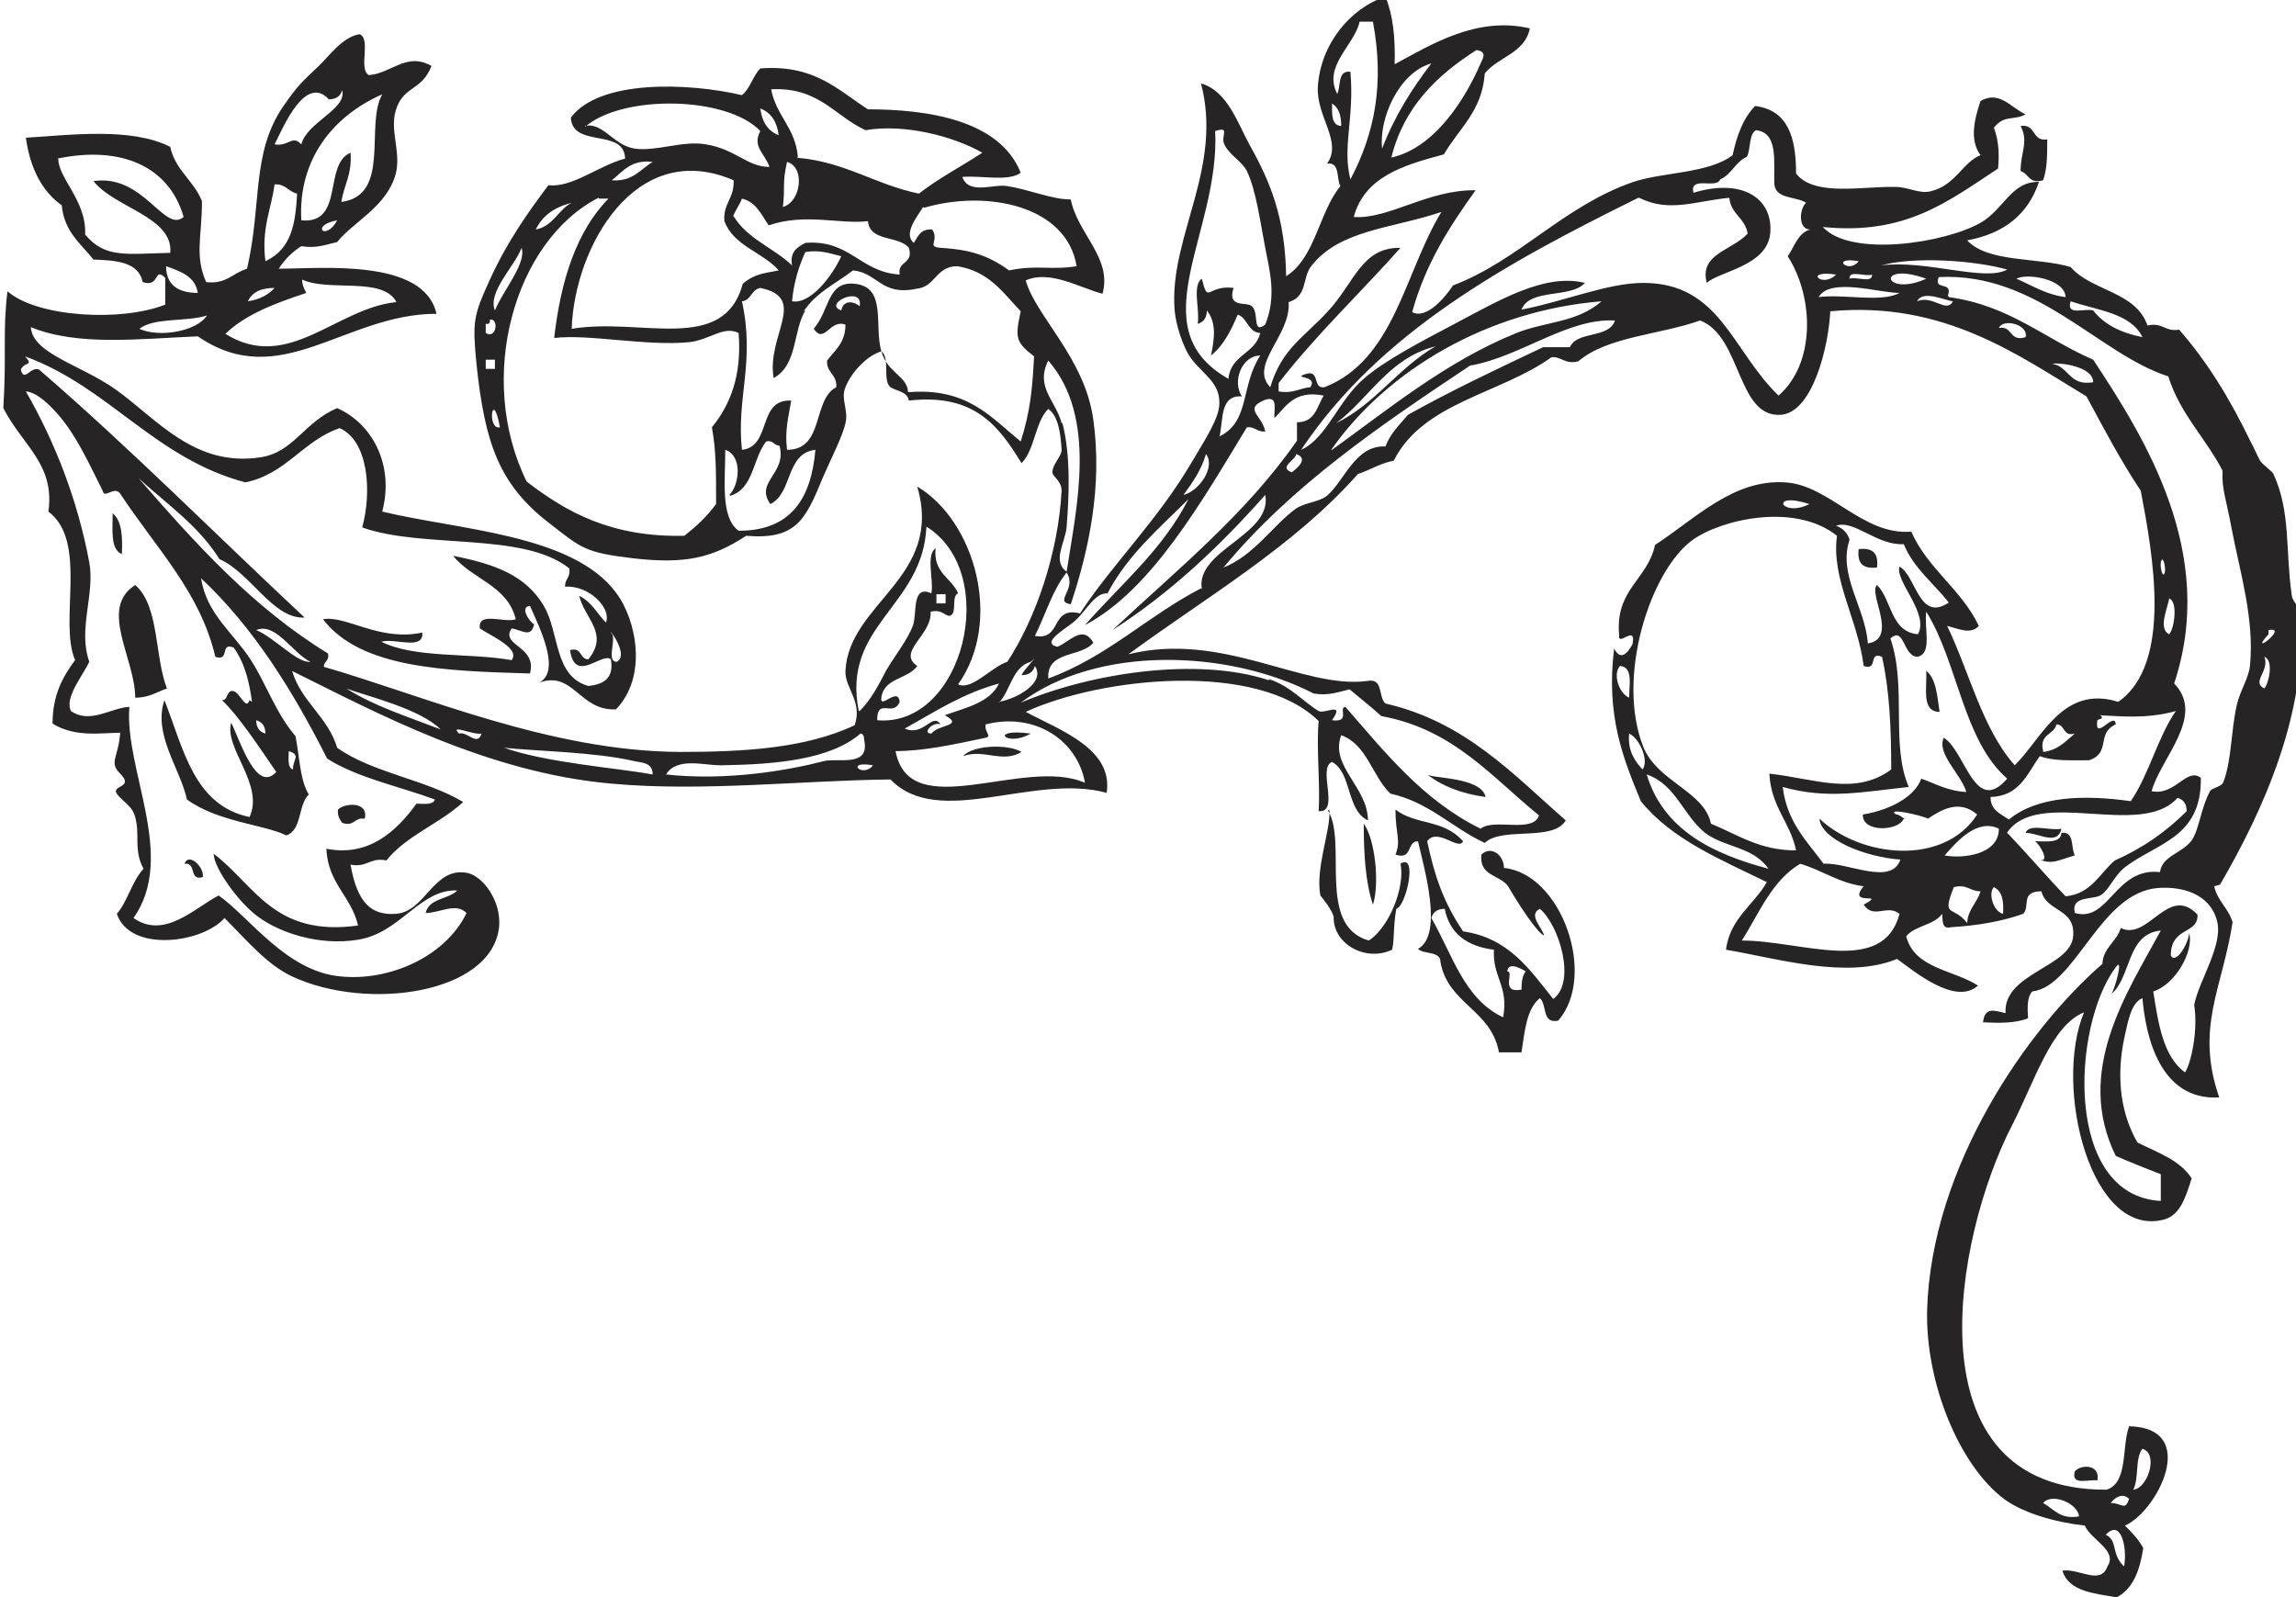 <?xml version="1.0" encoding="UTF-8"?>
<svg xmlns="http://www.w3.org/2000/svg" version="1.1" viewBox="0 0 275.1 191.4">
  <defs>
    <style>
      .cls-1 {
        fill: #262425;
        fill-rule: evenodd;
      }
    </style>
  </defs>
  <!-- Generator: Adobe Illustrator 28.7.1, SVG Export Plug-In . SVG Version: 1.2.0 Build 142)  -->
  <g>
    <g id="Layer_1">
      <path class="cls-1" d="M242.1,15.1c1.9-.3,1.3,1.9,3.2,1.6,0,2.7-.1,3.7-.5,4.9-1.7.5-1.7-.8-2.7-1.1,0-2.3,1-3.5,0-5.4h0Z"/>
      <path class="cls-1" d="M13.5,61.5c1.1.9,1.2,2.8,1.1,4.9-1.4-.6-1.1-2.9-1.1-4.9Z"/>
      <path class="cls-1" d="M222.7,65.8c1.7-.2,2.4.5,2.2,2.2-1.7.2-2.4-.5-2.2-2.2Z"/>
      <path class="cls-1" d="M16.2,70.1c2.9,2.5,2.3,8.5,3.8,12.4-1.2.4-2.1,1.1-3.8,1.1,0-4.7-4.4-10.7,0-13.5Z"/>
      <path class="cls-1" d="M230.8,80.4c1.2.9,1.3,3,1.6,4.9-2.2,0-1.5-2.8-1.6-4.9Z"/>
      <path class="cls-1" d="M123.5,87.9c-2.9,1.7-5.2-.7,0,0Z"/>
      <path class="cls-1" d="M122.4,90.1c-2.3,1.4-4.5-.4-7,.5,1.1-1.3,5.3-1.5,7-.5Z"/>
      <path class="cls-1" d="M43.7,98.1c-1.3-.2-1.2,1-2.7.5-.3-.4-.6-.9-.5-1.6.8-.8,3.7-1,3.2,1.1Z"/>
      <path class="cls-1" d="M159.1,97.1c2.4,3.8-1.4,13.8,4.9,15.6,2.4-1.5,4.4-6.4,3.8-9.2,2.1-1.4.7,5.1-.5,5.4-.4,2.3-.2,3.6-.5,4.9-3.2,1.5-7-.7-7-3.8,0-.8-1.6-2.7-1.6-2.7-.6-3.3,1.2-7.6,1.1-10.2Z"/>
      <path class="cls-1" d="M163.4,98.7c1.4,1.9,1.9,7.3,1.1,9.7-.9-2.7-1.1-6.1-1.1-9.7Z"/>
      <path class="cls-1" d="M242.7,99.8c.4-1.2,3-.2,4.3-.5-.5,2.1-2.7.5-4.3.5Z"/>
      <path class="cls-1" d="M247,99.8c1.6-.2,1.1,1.8,1.6,2.7-2.1.6-2.6,1.1-4.3.5,1.5.5,0-2-.5-2.2,1.4,0,3.2.3,3.2-1.1h0Z"/>
      <path class="cls-1" d="M22.1,103.5c.5-1.4,2.4.4,2.2,1.6-1.7.5-.7-1.8-2.2-1.6Z"/>
      <path class="cls-1" d="M251.3,177.4c-1-.2-3.2.7-2.7-1.1.8-.9,3.1-.8,2.7,1.1Z"/>
      <path class="cls-1" d="M265.3,106.2c.4,1.8,1.7,2.6,2.2,4.3-1.2,7.9-4.5,12.6-1.6,21-7.1.4-8.8-7.3-9.2-11.9-1.5.6-1.8,3.3-2.2,4.9-.8,3.9-.7,8.4,1.6,12.4,2.4,1.2,5.1,2.1,6.5,4.3-.8,2.5-1.4,4.3-3.2,4.9-8.9,2.5-13.4-15.9-9.7-24.8-3.9,1.6-5.8,8-8.6,13.5-6.9,13.3-12.6,43.8,11.3,43.7,2.6-.8,1.8-5.1,2.7-7.6,8.6.2,3.3,10.3-.5,11.9.8.8,1.6,1.6,2.2,2.7-.4,2.6-1.2,4.9-3.2,5.9-2.8-.5-5.7-.7-6.5-3.2,2-.3,4.6,1.8,5.4-.5,1.3-1.9-2-3.2-2.7-4.9-3.6-.4-7.4-1.5-9.7-3.2-5.3-4-9.4-13.8-9.2-22.6.5-17.3,12.1-33.8,21-41.5.1-2,1.7-2.6,2.2-4.3,3.3,1.6,5.7-5.3,9.2-1.6.1,2.4-3.2,1.4-3.2,4.9.6,1.1,2.1-1.4,2.2-2.7.6,2.2-1.7,6.2-4.3,7,.6,3.9,1.2,7.8,3.8,9.7.7-1,1.6-5,1.1-8.1.6-3,3.6-7.3,2.7-10.2-.9-3.1-4.1-4-7-3.8-7,.5-9.9,11.8-15.1,12.4-.6.6-.6,1.9-.5,3.2-1.4.6-3.3.6-5.4.5.2-1.9,1.4-1.4,2.7-1.1-.3-4.8,7.8-5.5,8.1-9.2.3-3.4-3.2-2.9-3.8-5.4-2.6,0-1.3,1.9-2.2,2.7-2.5.9-5.4,1.4-8.6,1.6-1.2.3-1-.8-1.1-1.6-1,1.4-3.3,1.4-4.3,2.7,1,3.9,5.7,4,8.6,5.9-2.7,2.4-7.5-1.6-9.7-3.2-6,2.5-14.5-.1-20.5-1.1.5-3.8,3.3-5.3,4.9-8.1-5.5-2.7-11.4-5.1-15.1-9.7-2.1-5.1-4.2-10.2-3.2-18.3.7,1.4,1.5.8,2.2-.5.5-2.5-1.8.4-1.6-1.1-.5-5.5,3.4-6.6,4.3-10.8,4.9-3.2,9.4-7.9,15.6-7.5,5.3.3,9.3,6.4,15.1,5.9,2,4.5,6,6.9,8.1,11.3-1,1.1-2.5.3-3.8,0,2.7,5.6,4.2,12.3,8.1,16.7,3.2-3.1,5.7-9.7,12.4-7.6,6.6-4.6,4.1-17.9,2.7-25.3-2.4-3.6-4.4-7.4-6.5-11.3-8-4.8-17-11.5-30.7-10.2-.2,4.2-2.1,12.1-5.9,12.4-5.3.4-4.7-9.4-9.7-11.3-4.7,1.7-11.1,1.9-14.6,4.9-1.6.4-2-.6-3.2-.5-6.1,4.4-15.4,5.4-18.9,12.4-1.6.3-2.8,1.1-4.3,1.6-7.7,8.7-18.1,14.7-27.5,21.6,11.3-2.8,20.9,4.2,28.6,3.2,2-.4,1.3,1.9,2.2,2.7,9.6,2.2,15.3,8.5,21.6,14-1.5,2.6-7.6.7-9.7,2.7-3.9-1.8-6.7-4.9-11.3-5.9-2.2-2.1-2.8-5.9-5.9-7-1.4,3.7,3.2,6.2,3.2,10.2-2.6-1.2-1.9-5.7-4.3-7-1.8.7,1,6.1-1.6,5.9.2-3.4-.3-7.6,0-10.8-7.3-7.2-26-5.3-35.1-1.1,4.1,2.2,10.5,4.4,9.7,9.7-8.8-2.4-20.1,4.4-25.9-1.6-10.4.1-22.6,1.5-33.4.5-14.9-1.3-28.2-8.5-38.3-13.5,1.1,3.7,4.3,5.5,5.4,9.2,4.2,3,10.6,3.8,15.1,6.5-2.8,2.6-6.8,4-9.2,7-2-.4-2.3.9-4.3.5.8,4.6,2.5,6.1,5.4,5.9,3.6-.2,4.5-5.7,8.6-4.9,1.9.4,4.1,3.4,3.8,6.5-.9,8-15.8,10.1-24.8,5.9-3-1.4-5.4-4.3-8.1-7-2.6,3-11.3,4.2-12.9-.5,1.3-1.5,1.8-3.9,3.2-5.4-1.3-2.4-.3-4.2-1.1-6.5-.4-1.2-1.9-1.9-2.2-2.7-.2-.8,2.1-.6.5-2.2-1.4-1.4-.2-1.9,0-4.9-2.2,0-5.4.6-8.1-1.1,0-3.4,1.2-5.6,2.7-7.6-2-4.6,1.6-14.2-3.2-17.8.8-5.7-3.1-7.9-5.4-12.4.4-6.4-.1-9.3.5-14,3.5,3.1,13.6,3.7,18.9,1.6v-3.2c-1.4-1.4-.6,1.2-2.7.5-.5-2.4-3.1-2.6-5.9-2.7-1.5-1.9-3.5-3.3-3.8-6.5-2.4-1.7-3.8-4.5-4.3-8.1,5.2-.3,12.6-1.3,17.3,1.1.6,2.8,2.8,4,3.8,6.5,0,4.3-.9,6.5.5,9.7,2.4.3,3.2-1.1,4.9-1.6,1.8-7.7.5-13.8,4.3-19.4,1.8-2.6,2.2-2.9,4.3-4.9,1.1-1,2.8-3.5,4.9-3.8,1.4.6-.2,4.2,1.1,4.9,2.7-.2,4.5-2.8,7.5-1.1-1.2,3.1-3.4,2.3-4.3,5.4-.7,2.4.7,5,0,7.6-1.1,3.9-5.1,5.7-7,8.1-1.3.3-2.5.8-4.3.5-1.1.7-2,1.6-2.7,2.7,5,0,17.4-1.3,18.9,5.4-11,0-18.7,9.5-28.6,2.7-7.1.3-14.4,1.2-20-1.1.2,3.2,6,4.5,10.2,7.5,4.9,3.5,9.4,9.3,17.3,8.1,4-.6,5.2-4.2,9.2-5.9,4.1,1.8,6.9,6.7,5.4,12.4,9.1,2.2,22.8,2.7,28,9.7,2.5,3.3,3.8,10.1,0,14-4.4.2-5.1-4.7-9.2-3.2,2.7-1.4,0-6.7-1.1-9.2-1.3.1,0,2,.5,2.2-.4,1.7-1.4.7-2.7.5-1.4,2.1,3.1,2.1,2.2,5.4-10.1-.3-20.3-.6-24.8-6.5,2.8-.5,6.7,2.7,11.9,1.6.2,2.2-3.4.6-4.9,1.1,4,2,10.5,1.3,15.6,2.2,1.1-1.4-2.5-2.9-3.8-3.8-.3-2.1,3-.6,4.3-1.1-1-4.1-5.3-4.8-7.5-7.6,5,1,8.6,2.3,10.8,5.9,2,3.3,1.2,8.5,5.4,9.7,1.7-.2,3.1-.8,2.7-3.2-1.1-.9-4.3,3-4.9-1.1,1.5-.4,1.1,1.1,2.2,1.1,2.5-3.1-.4-4.8-1.1-7.6,1.5.7,2.2,2.2,3.2,3.2.7-1.7-2-4.5-4.9-4.3,0-1,.7-1.1.5-2.2-5.5-4.4-17.5-2.3-24.8-4.9,1.2-4.4.7-10.4-2.7-11.9-4.4,1.5-6.4,5.5-11.3,6.5-10.9-2.9-16.3-11.4-26.4-15.1,1.1,1.2-.1.6-.5,1.6.4,1.6,1.2-.5,2.2,0,11,9.5,21.2,19.8,31.8,29.7-3.8.2-6.5-5.4-10.2-7-2.5-4-6.3-6.6-9.7-9.7,6.8,7.8,13.7,15.5,22.7,21,.2.9-.5.9-.5,1.6,12.1,3.5,27.1,10.1,42.6,10.2,7.6,0,15.1-.4,21-3.2,1-2.8-1.2-4.5-1.1-6.5.4-8.2,11.8-11.2,8.6-22.1,6.9,4.1,10.3,16.1,4.9,23.7,1.6.8,4-2.1,5.9-2.7,3.4-5.2,6.1-13,6.5-20.5,0-1.2-1.1-1.7-1.1-2.2,0-1,1.1-1.9,1.1-2.7-.1-1.6-.3-4-1.6-4.9-1.6,1.6-1.6,4.9-3.2,6.5-2.7-4.4-5.6-8.4-13.5-7.5-.2-1.1-1.4-1.1-2.2-1.6-1-.8,0-3.5-1.1-4.3-1.7.5-3.6,2.5-4.3,4.3-.6,1.4.4,2.8,0,4.3-.3,1.5-1.8,4.4-2.7,6.5-2.1,5.1-3.2,7.5-9.2,7-4.1,2.7-7.4,3.4-13.5,2.7-5.9-.7-6.2-1.2-10.2-4.3-5.9-4.6-7.6-9.5-8.6-18.9-.5-5.2-.4-5.8,1.6-10.2,2.2-4.8,4.7-8.2,7-11.3,2.9.3,5.9-2.3,9.2-3.2-.1-3.7-6.3-1.2-6.5-4.9,3.4-4.6,14.1-4.2,20.5-2.7,1-.8,1.3-2.3,2.2-3.2,6.5-.5,9.3,2.6,12.9,4.9,7.2,0,15.8,1.3,18.3,7.6-1.5,1.1-4.7.3-7,.5.8,2.2,3.7.8,5.4,1.1,2.6.4,5.3,1.6,7.6,1.6.8,4.1,5,7,3.8,11.3-2.7-.7-6.3-2.9-9.2-1.6,1.2,4.3,7.1,9.3,8.1,16.7,1.1,7.9-.5,15.5-2.7,22.1-2.1-.3.8-1.8-.5-3.8-1.7,2.1-2.5,5-3.8,7.6,3.3.6,1.8-3.6,5.4-2.7,4.1-6.2,9.3-11.1,13.5-18.3,1.4-2.4,3.3-5.2,3.2-7,0-2.7-2.5-3.6-3.8-5.9-.9-1.7-1.6-4.1-1.6-5.9-.3-8.4,5.8-16.5,3.2-26.4,3.2.9,4.4,4.8,5.9,7.5,2.4,4.3,4.2,8.6,4.3,15.6,3.5-2.2,3.9-7.6,6.5-10.8-.5-.9,0-2.9-1.6-2.7,1.9-2.6-1.3-5.6-1.1-9.2.3-5,3.8-9.4,8.1-10.8.9,2.2,1.2,4.9,1.1,8.1,4.3-2.3,9.8-5.8,16.2-4.3-.6,3-3.8,3.4-5.4,5.4-.3,4.5-3.1,6.6-4.9,9.7-4.9,1.3-9.5,2.7-10.8,7.5,4.2.3,8.9-3.3,14.6-3.2-3.1,4.3-6,8.8-7.6,14.6,1.7.9,3.9-1.7,4.9-3.2,7.9-3,13.2-9.5,21.6-12.4,3.6-1.2,9-1,11.9-3.2.5-2.4,1.3-4.5,2.7-5.9,3.9.5,4.9,3.7,4.9,8.1,2.2,2.8,8,1.5,11.9,1.6,1.6,0,2.9.9,4.3.5,2.9-.7,3.8-3.5,5.9-4.3-1.3-1.8-.8-4.1,0-6.5,2.3-1.3,3.6.8,5.4,1.6-1.5.8-2.5,0-3.8,1.6.5,1.3.7,2.9.5,4.9-6.1,4-11.1,8-21,7,3.4,3.7,14.7,1.9,18.9-.5,2.8-1.6,3.7-5,7-4.9-1.3,3.9-4.2,6.2-8.6,7,2.5,2.7,8.4,2,12.4,3.2,2.5,2.9,7.8,2.9,9.2,7,1.9-.4,2.1.8,3.8.5,3.4,3.9,6.1,8.3,8.6,13.5.4.7.7,1.5,1.1,2.2.3.5,1.5,1.3,1.6,1.6,2.1,4.6,1.4,9,2.2,14.6.1.7,1,1.4,1.1,2.2.7,11.8-4.4,23.3-9.7,32.4h0ZM248.1,36.1c-.6,1.8,1.7.8,2.7,1.1,1.3,1.7,3.4,2.7,5.9,3.2-1.4-2.9-5.4-3.2-8.6-4.3h0ZM118.1,86.8c-.2.9.8,1.4,0,1.6-3.8.8-7.4,1.6-10.8,1.6,1.7,8.9,15.4.6,22.7,3.8-.9-5.1-6-8.5-11.9-7ZM144,70.6c-.8-4.7,8.5-6.5,7.6-11.3-5.4,6.1-11.3,11.7-18.3,16.2,7.7-7.2,16-13.9,22.1-22.7v-2.2c2.2,0,2.4-1.9,3.2-3.2-3.5-.7-4.5,1.3-5.9,2.7-.1-1,.5-2.7-1.1-2.2-2.7,1.1-.4,1.8,0,3.8-1,.1-1.2-.6-2.2-.5-5.3,8.7-11.4,19.5-19.4,23.7,4.3-4.9,9.3-9,12.4-15.1-3.5,3.5-7.3,6.7-9.7,11.3-1.5-.1-2.5,2-3.8,3.2-.9.9-4.4,2.7-2.2,3.2,1.5-.6,3-2.7,4.3-.5-1.4,1.8-5.6.9-5.4,4.3,7.1-2.6,11.9-7.5,18.3-10.8h0ZM152.1,81.4c2.5.8,4.2,2.8,5.9,3.8.7.4,3.2-1.2,1.6,1.1,2.3.3.7-1.5,1.6-1.6,4.8,5.5,9.3,11.2,16.2,14.6,1.6-1.3,6.3.6,7-1.6-5.7-4.6-10.2-10.3-18.9-11.9-1.2-1.1-2.5-2.1-3.8-3.2-1.3.3-2.5.8-4.3.5-10.3-5.3-25.9-5.8-35.1,1.1,8.5-3.6,21.2-5.5,29.7-2.7h0ZM119.7,84.1c2.2-.4,5.6-2.3,4.3-4.3-.2.7-.7,1.1-1.6,1.1.2-.6,2.4-2.8,1.1-1.6-2.2.6-2.4,3.4-3.8,4.9ZM176.3,43.7c-10.8,7.2-21.5,14.4-29.7,24.3,3.6-1.4,6-5.1,8.6-7,1.1-.8,2.8-.8,3.8-1.6,2.1-1.8,3.4-6.1,7-5.9.6-1.6,1.7-2.6,2.7-3.8,5.2-2.9,10.7-5.5,16.2-8.1h3.2c.9-2,4.7-1,5.4-3.2-5.7-.3-11.2,4.3-17.3,5.4ZM160.2,11.3c.5-.9,0-2.9,1.6-2.7.5,5.6-1,8.9,0,12.9,2.9-5.5,4.1-11.4,2.7-18.9h-1.6c-.6,2.8-4.4,5.3-2.7,8.6ZM166.6,18.9c5.3-1.1,9-7.1,10.8-11.3.2-.5.9-1.4-.5-1.6-4.7,3-8.7,6.8-10.2,12.9ZM165.6,17.8c1.5-3.9,3.6-7.2,5.9-10.2-3.9,1.1-6.3,6.6-5.9,10.2ZM39.4,11.9c-2.8-3-5.4,3.2-6.5,5.4,1.7.3,2.1-1.2,3.2,0,.7-2.7,5.5-4.2,4.9-6.5-.2.7-.7,1.1-1.6,1.1ZM95.5,18.9c5.8.5,9.3,3.2,14.6,4.3,2.3-1.8,5-3.2,7.6-4.9-3.5-2-9.4-3.5-14-2.7-3.7-1.7-5.6-5.2-11.3-4.9.6,3.2,2.9,4.6,3.2,8.1ZM36.1,26.4c5.2.5,2.6-6.7,5.9-8.1.2,2.6-.8,3.9-1.1,5.9,6-.8,2.8-9.2,4.9-12.9-5.9,2.6-10.1,7.8-9.7,15.1ZM70.1,15.1c2.1-.5,3.4,2.3,5.9,2.7,2.6.4,5.8-1,8.6-.5,3.6.6,4.9,2.7,7.6,2.7-.6-1.7-2.1-2.4-1.1-4.3-4-4.2-16.5-4.4-21-.5ZM160.7,15.1c0-1.3-.3-2.2-1.1-2.7,0,1.3-.1,2.6,1.1,2.7ZM93.3,16.2c-.2-1.6-.9-2.7-2.2-3.2.2,1.6.9,2.7,2.2,3.2ZM147.2,45.3c.3-2.8,3.2-2.9,3.8-5.4-1.5-.1-1.5-1.8-2.7-2.2-.8,1.9-1.7,3.7-3.2,4.9.4-2,.7-3.9-.5-5.4,0,.9-.4,1.4-1.1,1.6.3-1.6-.7-4.6.5-5.4.8,3.2.6.7,3.8,1.1-.8,2.5,1.6,1.6,2.2,2.2.9.8,0,3.4,1.6,2.2,1.4-3.5.5-6.5,0-9.2-.6-3.1-1.1-6.9-2.2-9.2-.6-1.2-2.1-1.9-2.7-3.2-.5-1,.8-2.2-1.1-1.6.6,12.2-9.2,23.6,1.6,29.7ZM196.3,23.7c-15.8,7.8-31,16.1-40.4,30.2,3.1-1.4,4.4-5.9,7.6-8.6,2.4-2.1,7-4.5,10.8-6.5,5.3-2.8,10.8-6.1,15.6-4.9-1.7,1.9-6.6.6-7.6,3.2,5.2-1,10.3-3.2,14.6-3.2,9.2,0,10.6,8.1,16.2,13.5,4.4-3.8,4.3-11.7,1.1-16.7.8-1.1,1.2-2.8,2.7-3.2-1.5,0-1.3-2.5-.5-3.2-1.2-.8-3.6-.4-3.8-2.2-.1-2.8.5-6.2-2.2-6.5-.9.5-.6,2.3-1.1,3.2-1.4.6-1.8,2.1-3.2,2.7-.4,1.2-3.7-.5-3.2,1.6,5.9-1.8,9.6.7,9.2,4.9-.4,3.9-6.1,4.5-7.6,5.9-.9-3.5,2.9-3.8,4.9-5.9-.3-1.9-2-2.3-2.2-4.3-4.1.4-7.2,1.8-10.8,0h0ZM172,41.5c-5.6,1.4-7.9,6.2-11.9,9.2,4.7-2.3,7.4-6.6,11.9-9.2ZM159.6,53.9c6.8-4.9,13.7-10.6,22.1-14,3.5-1.4,7.2-1.2,10.2-3.8-13.5,1.1-25.6,8.1-32.4,17.8ZM7,18.9c-.2,2.3,3.4,5.1,3.2,9.2,2.4,2.9,5,2.3,10.2,2.2.4-4.3-6.7-5.4-9.2-8.6,6-.9,8.5,6.3,10.8,4.3-1.7-6-7.4-8.6-15.1-7ZM73.3,21.6c2.5.2,3.4-1.3,4.9-2.2-2.6-.3-3.5,1.1-4.9,2.2ZM93.8,24.8c2.2-.6,2.7-4.8.5-5.4-.6,2.6-.2,3-.5,5.4ZM68.5,39.4c8.3-1.4,18.2,3.1,20.5-5.4,1.5-1.3,3-1.3,4.3-1.6-1.9-2.2-5.4-2.9-6.5-5.9-.2-2.1,1.2-2.7,1.1-4.9-11.8-5.1-19.1,8.1-19.4,17.8ZM31.8,31.3c3.2-1.5,3.6-4.6,3.8-8.1-1-.2-1.4-1.2-2.7-1.1-.4,3-1.6,5.2-1.1,9.2ZM71.7,23.7c-10.1,5.2-14.7,21.6-8.6,34,4.8,3.7,10.2,6.7,18.9,6.5,1.4-1.1,2.7-2.3,3.8-3.8,0-4.3,0-6.3-.5-9.2,2.2-2.7,3.6-6.2,3.2-11.3-1.8-.9-3.4.8-5.9,1.1-5.2.5-12.1-1-16.2-.5.8-7,2.7-12.8,6.5-16.7,0,0-1.1,0-1.1,0ZM87.9,25.9c1.6,2.7,4.8,3.8,7,5.9-.3-1.7.7-2.2,1.6-2.7,5.4-.4,6.5,3.5,11.3,3.8-.3-1.7,1.7-1.2,1.1-3.2-1.2-1.5-4.7-.7-4.9-3.2-3.4.4-7.5-1-11.9.5-.9-1.3-1.5-2.8-3.2-3.2-.3.8-.8,1.4-1.1,2.2ZM110.6,24.8c-.5.9-2.5,3.2-1.1,4.3.5-.8.8-1.7,2.2-1.6.9,1.4-.8,2.1,1.1,2.2,3.2.2,5.5.8,8.1,2.7,3.4-.7,4.9,0,8.1-.5-1.2-7.3-10.8-9.2-18.3-7ZM64.2,27.5c2.1-.4,2.7-2.4,4.3-3.2-2,.5-3.5,1.5-4.3,3.2ZM153.2,45.8v1.1c1.8.3,2.5-.4,3.8-.5,1-1.5-2.4-1-.5-1.6,1.7-.5.7,1.8,2.2,1.6,8.4-3.3,9.6-13.8,14-21-5.9,2-12.2,2.1-15.6,6.5-1.1,1.4-.4,3.6-2.7,4.3.3,4-4.8,7.5-2.2,10.2,1.4-4.7,4.1-6,7-9.2,3.1-3.4,4-7.6,8.6-7.5-4.8,5.4-10.1,10.4-14.6,16.2ZM40.4,26.4c-3.3.6-1.4,2.6,0,0ZM59.3,37.2c.9-2.3,3.8-5.6,3.2-7.5-.9,2.3-4.1,5.3-3.2,7.5ZM94.9,36.1c2.2.4,4.8-3,5.9-5.4-1.3-.3-2.5-.8-4.3-.5-.8,1.7-1.4,3.7-1.6,5.9ZM222.7,31.3c-3.5-.6-1.2,1.6,0,0ZM225.4,31.8c5.4-.7,12.4,2,15.1.5-3.9-1.1-11.1-1.6-15.1-.5ZM23.7,35.1c-.3-2-2.1-2.6-3.8-3.2,0,2.2,1.4,3.2,3.8,3.2ZM96.5,37.2c-1.5,2.4-.9,6.5-3.8,8.1-.9-5.1,4.2-9.6-1.6-10.8-1.1.2-1.1,1.5-2.2,1.6,1.6,7.3-.7,11.6,0,17.8,3.6-.4,1.8-6.1,5.9-5.9-.3,1.9-.8,3.5-.5,5.9,4.5,0,3-6,5.9-7.5.1-1.6-1.2-1.7-1.1-3.2.9-1.2,2.2-2.1,2.2-4.3-1.9-.7-2.5,2.4-3.8.5,2-2.4,1.6-5.7,4.9-5.4,3.9.4,2.3,5,3.2,8.1.8,2.7,3.1,2.9,3.2,4.9,7.1-.6,9.9,3,13.5,5.9,1.2-3.8,1.4-6.5,1.6-10.2-2.2-1.7-2.3-2.2-1.6-5.4-2.1-2.2-3.8-4.8-7.6-5.4-2.6,0-2.6,2.5-4.9,2.7-4.2.9-4.6-1.9-7.6-2.2-1.9,1.5-4.4,2.6-5.9,4.9ZM220,32.9c-4-.6-1.7,1.7,0,0ZM224.3,32.9c-.8.3-2.8-.6-2.7.5.8-.3,2.8.6,2.7-.5ZM230.8,33.4c-6.1-2.2-5.2,2.3,0,0ZM247.5,35.6c-.1-2.2-4.7-2.9-5.9-2.2,1.9.8,3.5,1.9,5.9,2.2ZM36.7,35.1c-3.6,1.2-7.2,2.5-9.7,4.9,7.5,4.7,13.3-3.1,20.5-3.8-1.6-3.1-8.1-1.2-11.3-2.7,0,.7.3,1.2.5,1.6ZM233.5,35.6c7.3,1,11.5,5,17.3,7.5,6.2,9.4,14.9,23.2,9.7,38.8,3.8,3.9-1.6,8.9-2.7,12.9,2.8.6,4.2-2.9,5.9-1.6.1,7.3-5.4,7.8-9.2,10.8-1.2,1-1.8,2.6-2.7,3.2-.9.7-3.7,0-3.2,2.2,4.1,1.2,4.8-5.5,10.2-4.9.3-2,2.6-2.2,3.8-3.8.9-1.3,1.1-3.9,2.2-5.9.2-.4,1.4-.5,1.6-1.1,1-2.6.9-6.1,1.6-9.2.4-1.8,1.5-3.3,1.6-4.9.5-5.5-1.2-11-2.2-16.2-.7-3.8-1.2-4.7-1.1-7-2-3.9-5.1-6.8-6.5-11.3-8.4-2.7-15.7-12.5-27.5-11.9-.7,1.7,1.7.4,1.1,2.2h0ZM29.7,36.1c1.4-.2,2.5-.8,3.2-1.6-1.6,0-2.7.5-3.2,1.6ZM217.9,35.6c3.1-.4,7.5.7,9.7-.5-2.5,0-8.3-1.9-9.7.5ZM100.8,37.2c.2-1.2,1.4-1.2,2.2-.5.5-2.6-4.5-.3-2.2.5ZM234,36.1c-1-.1-3.6-1.4-4.3,0,1.9-.8,3.5,1.5,4.3,0ZM16.7,39.4c2.4,1.1,6.9.3,8.1-1.6-2.5.8-6.3.2-8.1,1.6ZM58.2,38.8v1.1c1.3.8,1.6-1.8.5-1.6,0,.3,0,.6-.5.5ZM242.7,40.4c.4-1.5-2.7-2.3-3.2-1.1,1.7-.3,1.2,1.7,3.2,1.1ZM146.1,52.3c3.7-1.8,2.5-6,4.9-9.7-2.2,0-3.4,3.1-2.2,4.9-2.7-.2-2.2,2.9-2.7,4.9ZM58.2,44.2h1.1v-1.1h-1.1v1.1ZM127.3,50.7c1,3.9.8,8.7.5,12.4-.1,1.8-1.8,4.1,0,5.4,1.2-7.8,3.7-18.5-2.2-25.3-1.6,3.2.9,4.8,1.6,7.5ZM250.8,45.8c0-2-4.4-2.4-4.9-2.2,2,.3,2,2.7,4.9,2.2ZM30.2,84.1c-.3-2-.7-4.4-2.2-6.5-1.7-.7-.4,1.7-2.2,1.1-1.8-7.7-7-12.9-11.3-19.4-.7-1.3-2,.6-2.2-.5-1.8-3.6-3.2-6.7-5.4-9.2-.8-.9-2.4-2.6-3.8-2.7,3.5,6.1,6.2,13,7.6,20.5.7,3.8-1.4,8,0,11.9-.8,1.7-3,4.3-2.2,5.9,2.3,1.6,4.8-.4,7-.5-.6,7.6,5.7,17.9.5,25.3,3.7,2.6,7.3-1.2,10.2-2.7,3.7,2.6,8.1,9.1,14.6,9.7,5.9.6,12.6-2.4,15.1-7.6-1.3-1.3-3.2,0-4.9,0,.4-1.8,2.7-1.6,3.8-2.7-4.5-.2-6.8,5.1-11.9,5.9-4.9.8-9.6-1-11.9-2.7-2.3-1.6-5.4-5.9-5.4-7.6,4.9,3.7,7.2,10,17.3,8.6-.8-3.5-3.6-5-3.8-9.2,5.1,1,8.4-2.1,10.8-5.4.8,0,2,.2,2.2-.5-4.3-1.6-9.3-2.6-12.9-4.9-4.1-8.1-8.8-15.7-15.1-21.6.6,4.2,3.9,6.6,5.9,9.7,1.9,2.9,3,6.4,5.4,9.2.5,2.4.5,5.2,1.6,7-1.3,1.2-.8,4.3-2.7,4.9-2.6-1.3-8.2-1.6-11.9-4.3-.8-3.7-4.1-7.8-2.7-11.9,2.3,5.8,3.5,12.6,10.2,14,1.8-3.9-3.1-8.3-2.2-11.3,1.1,2.2,3,8.5,5.4,5.9-2.2-3.2-4.5-6.7-6.5-8.6.7,0,.5-.9,1.1-1.1,1-.2,1.7,2.5,2.2,1.1ZM59.9,51.2c-.9-4.9-1.6.4,0,0ZM87.4,59.3c1.2-1.2,1.6-4.7-.5-5.4,0,3.7-.6,8.1,1.6,9.7,6.3,0,8.7-3.9,9.2-9.7-3.6.4-2.7,5.2-5.4,6.5-1.9-2.7,2-3.6,1.1-7-.7,0-.7-.7-1.6-.5-1.6,2-1.5,5.7-4.3,6.5ZM141.8,59.3c1.8-.4,3.9-3.3,2.7-4.9-.6,2-1.6,3.4-2.7,4.9ZM154.8,56.6c.3-.3,2.2-1.6.5-2.2,0,.7-2.2,1.6-.5,2.2ZM216.8,60.4c-4.9-1.6-3.4,1.7,0,0ZM195.2,87.9c-.2,2.1.7,3.3,1.6,4.3.8-1-.3-3.7-1.6-4.3ZM202.8,64.7c-5.1,3.7-9.2,16.5-5.9,24.8,1.7,4.2,7.3,5.3,8.1,9.2,3.2,1.3,5.8,3.2,10.2,3.2-.7-3.4-3-5.2-3.2-9.2,5.4.6,10.3,2.7,14.6-.5,0-4.9-.2-9.5-1.1-13.5-1.7-.7-.4,1.7-2.2,1.1-.7-5.6-3.9-10.4-3.2-15.6-5-4-13.8-2-17.3.5h0ZM221.6,64.7c-1.4,4.2,1.9,8.1,2.2,12.4,3.7-.6,0-6,1.1-7,1.8,1.8,1.6,5.6,4.9,5.9,1.4-2.5-2.8-6.4-2.2-8.1,2,1.1,2.3,6.7,5.9,4.3-1.8-2.3-4.2-4.1-5.4-7-3.2.2-6-3-8.1-2.2.8.3,1.3.8,1.6,1.6ZM103,85.2c1.4-1.4,2.2-3,3.2-4.9,1-1.7,2.6-3.7,3.2-5.4.5-1.4-.2-4.9,2.2-3.8.3-1.6-.7-4.6.5-5.4-.3,3,1.9,3.5,2.7,5.4-.9.3,0,2.6-1.1,2.7-.7-.2-1-.8-2.2-.5.2,2.8-4.1,4.8-1.6,6.5-1.1,1.6-4,1.4-4.3,3.8-.2,1.5,2-1.4,2.2.5-.8,1.9-2.7-.6-2.7,2.2,10.3.9,14.9-17.6,5.9-23.2-.4,9.6-10.2,11.8-8.1,22.1ZM259.4,68.5c.1-.7-.3-2.1-.5-1.1-.1.7.3,2.1.5,1.1ZM112.2,72.3h1.1v-1.1h-1.1v1.1ZM259.9,76c.6-.6,1.1-3.9,0-4.3-.1,1-1.4,3.6,0,4.3ZM228.1,98.1c-.6,1.5-5,1.7-4.9-.5,3.6-.6,6.3-2.3,7-4.3,1.7.6,3.2,1.5,5.4,1.6-.6-2.1-3.6-4.6-2.7-6.5,2.6,1.6,3.7,9.4,7.6,4.9-5.3-4.6-5.9-13.9-9.7-20-.3,1.9.8,5.1-1.1,5.4-1.7-.1-1.5-3.7-3.2-2.2,2,5.8,0,12.7,2.2,17.8-5.7.6-9.7,1.5-15.1,0,.5,4.2,2.9,6.5,4.9,9.2,2.9-.2,8.1,2.7,9.2-.5-4.2-.3-9.5-2.4-9.7-4.9,5,4.7,14.9,5.7,18.9-.5-2.2-1.9-4.4-.5-5.9.5-.7-.4-5.2-1.4-3.8-.5.5,0,.6.4,1.1.5h0ZM37.2,79.3c-2.1-1-4.2-4.8-6.5-3.8,2.2.9,4.9,4,6.5,3.8ZM73.9,79.3c1.7-.9-1.6-4.8-.5-3.2.3.9-.7,3.2.5,3.2ZM271.8,75.5s0,.5,0,.5c-2.6,2.9,2.6-1,0-.5ZM271.3,82.5c.5-.5,1.2-3.4,0-3.8.7,1.7-1.6,3,0,3.8ZM195.2,83.6c0-1.5.5-3.7-1.1-3.8-.9,1-.1,3.3,1.1,3.8ZM52.8,87.4c-2.5-2.5-8.9-4-11.3-4.9,3.3,2.1,7.4,3.4,11.3,4.9ZM111.6,87.9c.8-1.1,4-.9,1.6-2.2,2.5-.9,5.4-1.5,6.5-3.8-4.4,1.2-7.7,3.4-11.3,5.4,2.3,1,3.3-2,4.3-.5-.9-.4-2.3,1.1-1.1,1.1ZM251.3,86.3c-.4,2.7,2.1-1.2,2.2.5-2.4,1.1-.5,3.4-3.2,4.3-2.2,0-4.4.1-5.9-.5-1.5,2.1-2.4,4.8-5.9,4.9,0,1.6,1.2,2,2.2,2.7,3.4-2.8,8.9-3,14.6-2.2,2.2-3.2,3.2-7.6,5.4-10.8-3.6,1-6.7.6-9.2.5.3,0,.6.4,0,.5ZM31.8,87.9c0-.9-.4-1.4-1.1-1.6,0,.9.4,1.4,1.1,1.6ZM244.8,90.1c1.8-.2,2.7-1.3,3.8-2.2-1.5.4-1.1-1.1-2.2-1.1-.3,1.3-2.1,1.1-1.6,3.2ZM57.7,87.9c-1,.2-3.9-1.2-2.7,0,1-.3,2.2,1.6,2.7,0ZM86.3,91.7c-2,0-5.2-1-6.5,1.1,7.3.8,14.7-.5,18.9-1.6,1.7-.4,5.3.7,4.9-2.2-.1-.4,0-1.1-.5-1.1-3.6,3.1-10,3.7-16.7,3.8ZM78.2,92.8c0-1.5-1.4-1.4-2.2-1.6-4.7-1.1-11.9-1.2-15.6-1.6,5.1,1.8,13.4,2.4,17.8,3.2ZM35.1,92.2c0-1.3,1-1.7-.5-2.2,0,.8-.2,2,.5,2.2ZM104.6,91.7c-3.5-.6-1.2,1.6,0,0ZM211.9,104.1c-1.9-2.7-5.2-2.5-7.6-4.3-2.7-2.2-3.5-5.8-7-7,2,6.6,7.8,9.5,14.6,11.3ZM240.5,99.8c2.4,2.5,4.6,5.1,7,7.6,3.1-.3,4.1-2.8,5.9-4.3,3.4-1.5,6.2-3.5,8.6-5.9,0-.9-.4-1.4-1.1-1.6-4.4,5-16.9-1.4-20.5,4.3h0ZM233,102.5c2,.4,6.5,0,6.5-3.2-2.6-1.3-5.1,1.6-6.5,3.2ZM223.3,106.2c-3-.4-4.9-1.9-7.6-2.7-3.4,2-4.9,5.9-7,9.2,7.2,0,16.9,4.3,18.9-3.2-1.5-1.2-3.1.7-4.3-1.1,2.9-1.6-2.1.3,0-2.2ZM235.7,110.6c.1-1.7,1.2-2.4,1.6-3.8-1.3,0-1.6-.9-3.2-.5-1.5,3.8-.1,2.1,1.6,4.3ZM240,109.5c.1-1.6-.1-2.7-1.1-3.2-.7.7-.1,2.9,1.1,3.2ZM253.5,115.9c-5.3,7.1-6.2,27.4,5.4,28v-3.2c-1.8-.7-3.6-1.4-5.4-2.2-5-10.2,1.4-19.6,5.4-27-4.1.4-3.5,5.5-5.9,7.6.4-.6,1.5-4.6.5-3.2h0ZM255.6,178.5c1.7-.1,3.1-4.3,1.1-4.9-.9,1.1-.4,3.6-1.1,4.9h0ZM252.9,180.1c1.4,0,1.7,1,2.2-.5-.7-.7-1.6-.3-2.2.5ZM249.1,181.7c-.1-1.5-3.2-2.9-4.3-1.6,1.3.7,2,2,4.3,1.6ZM254.5,187.7c.4-2.1-.3-5.8-2.2-3.8,1.5.7.6,2.3,2.2,3.8Z"/>
      <path class="cls-1" d="M171,92.8c.6.5,6.5.3,7,2.7-2.9-.4-5.2-1.3-7-2.7Z"/>
      <path class="cls-1" d="M171,100.8c.9,4.2,1.9,7.2,4.3,10.8,5.5.8,8,4.6,10.8,8.1,2.8-2,.7-8.9-1.6-10.8-1.5.7.4,2.4.5,3.2-.9-.4-3.2-4-4.3-5.9-1-1.4-3.5-1.2-3.2-3.8,1.1-1.1,2.7,0,2.7,1.6,6.9.7,11.2,12.9,6.5,18.3-2,.4-1.3-1.9-2.2-2.7-1.6,1.3-1.8,3.9-2.2,6.5h-2.7c-.9-5.1-6.1-5.8-7-10.8,0-1.4-2-.9-2.7-1.6,3.1-1.7.7-9.8,0-12.9-1.4,0-.6,2.3-2.7,1.6.7-1.7,0-2.4,0-5.4,2.4,1.9,5.7,1.1,8.1,3.8-.5,1.2-3.1-1.7-4.3,0ZM180.1,121.9c.7-3.8-1.3-4.8-1.1-8.1-3.2-.4-5.3-1.9-5.9-4.9-.9,0-1.4.4-1.6,1.1,2.5,4.3,3.9,9.7,8.6,11.9ZM182.3,118.6c0-.9.1-1.7.5-2.2-.3-.2-2.1-1.3-2.2,0,.9,0-.9,2.6,1.6,2.2Z"/>
    </g>
  </g>
</svg>